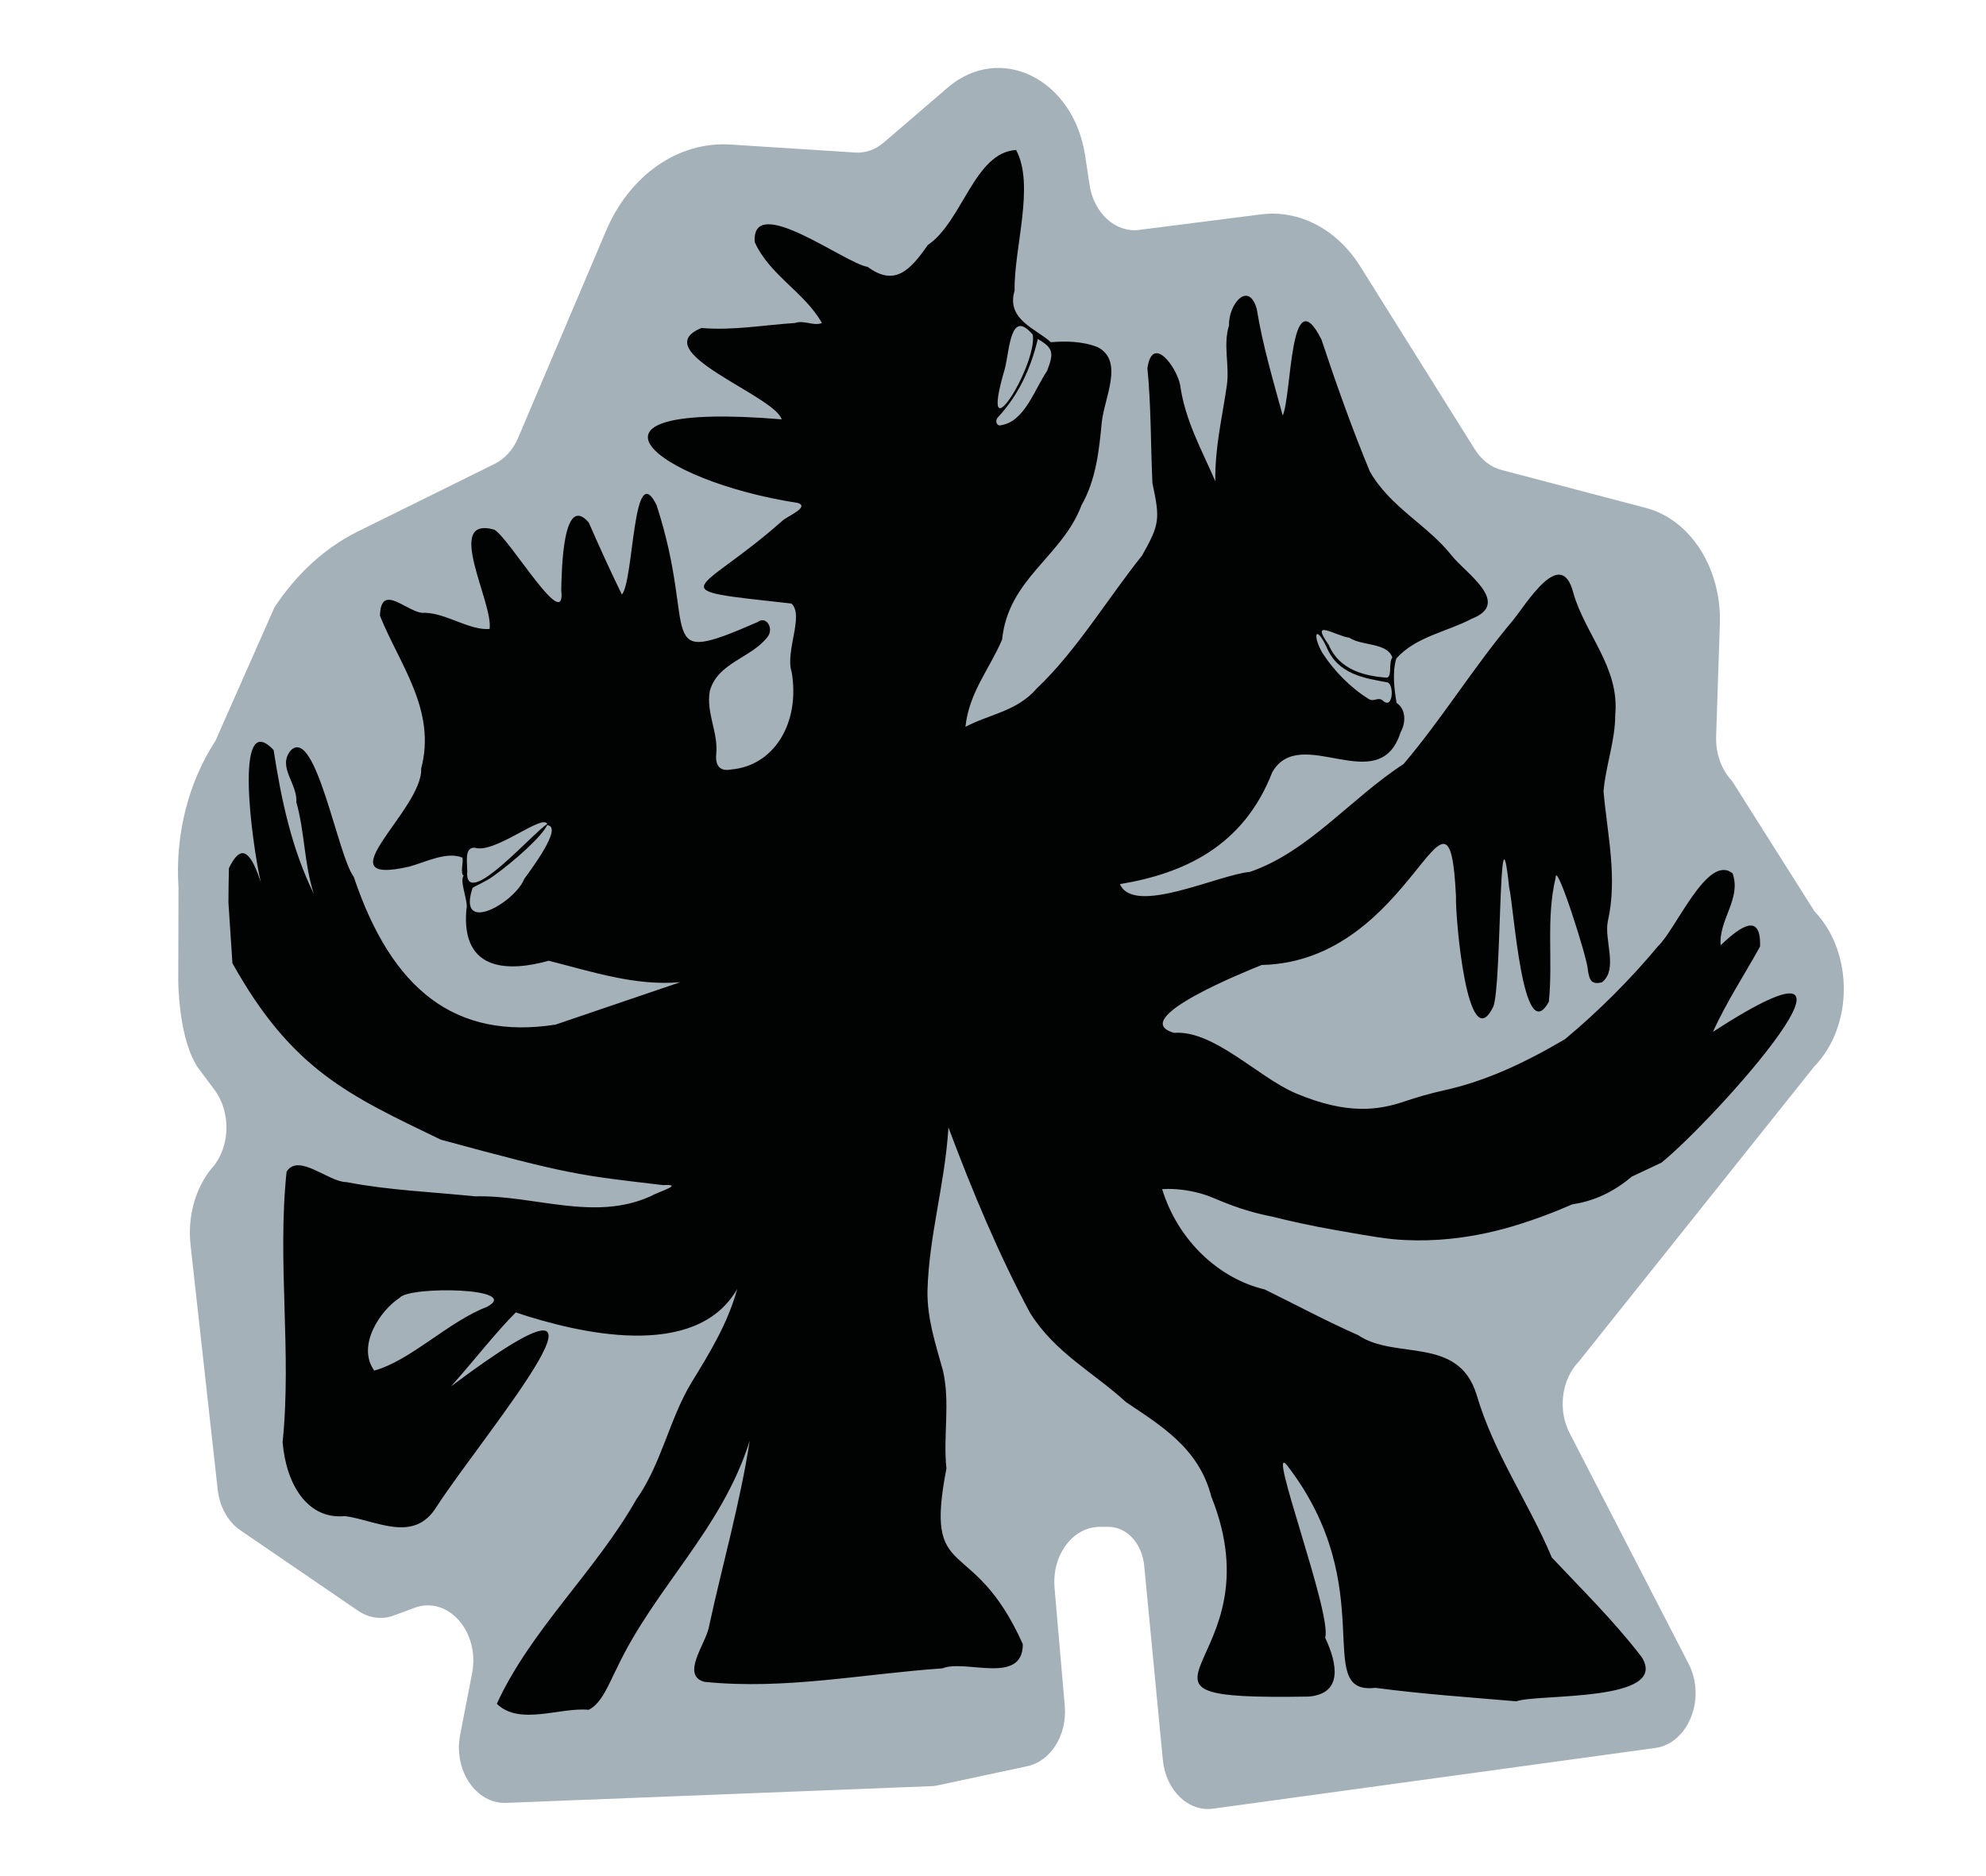 <?xml version="1.0" encoding="utf-8"?>
<!-- Generator: Adobe Illustrator 26.2.1, SVG Export Plug-In . SVG Version: 6.00 Build 0)  -->
<svg version="1.1" id="Ebene_2" xmlns="http://www.w3.org/2000/svg" xmlns:xlink="http://www.w3.org/1999/xlink" x="0px" y="0px"
	 viewBox="0 0 795.5 751.5" style="enable-background:new 0 0 795.5 751.5;" xml:space="preserve">
<style type="text/css">
	.st0{fill:#A4B1B9;}
	.st1{fill:#010202;}
	.st2{fill:#FFFFFF;}
	.st3{fill:none;}
	.st4{clip-path:url(#SVGID_00000145751527970078178410000014174304383538903459_);fill:#A4B1B9;}
	.st5{clip-path:url(#SVGID_00000017497924762236982870000010505879439803634590_);fill:#A4B1B9;}
	.st6{clip-path:url(#SVGID_00000164476862877865921340000006997882203653341343_);fill:#A4B1B9;}
	.st7{clip-path:url(#SVGID_00000107568975472204962650000001893619639344299929_);}
	.st8{clip-path:url(#SVGID_00000141454662425144070100000015846542768238623165_);}
	.st9{clip-path:url(#SVGID_00000029004094265942618740000012895626766783167117_);}
	.st10{clip-path:url(#SVGID_00000026140918927568492620000015967654753797573539_);}
</style>
<path class="st0" d="M71.4,392.9c0,0,0,24.6,8.6,35.8l5.9,7.9c6.6,8.8,6.4,22.5-0.6,30.9l-0.4,0.4c-6.6,8-9.8,19.3-8.6,30.6
	l10.9,98.3c0.8,6.9,4.1,12.9,9.1,16.3l47.1,32.2c4.4,3,9.6,3.7,14.4,1.9l8.1-3c13.5-5.1,26.4,9.5,23.2,26.2l-4.8,24.7
	c-2.7,14.2,6.4,27.6,18.4,27.2l170.2-6.7c0.9,0,1.7-0.1,2.6-0.3l36-7.7c9.4-2,16-12.5,15-24.1l-4.1-47.4
	c-1.1-13.1,7.3-24.4,18.2-24.4h3.4c7.3,0,13.4,6.6,14.3,15.4l7.5,78.1c1.2,12.1,10.2,20.8,20.2,19.4l177-24.3
	c13.3-1.8,20.5-19.9,13.4-33.7l-47.7-92.5c-4.8-9.3-3.2-21.5,3.7-28.6l94.2-118.1c15.9-16.3,15.9-45.9,0.2-62.3l-33-52.2
	c-4.2-4.4-6.6-10.9-6.4-17.7l1.5-45.3c0.7-22.1-11.7-41.7-29.6-46.4l-57.8-15.2c-4.3-1.1-8-4-10.7-8.2l-45.9-73.3
	c-9.4-15-24.5-22.9-39.9-20.9l-48.7,6.2c-9.5,1.2-18.2-6.7-19.9-18.2l-1.7-11.3c-4.5-30.9-34-45.6-55.1-27.5l-25.6,22
	c-3.4,2.9-7.4,4.3-11.5,4l-50-3.2c-20.8-1.3-40.3,12.2-49.8,34.7l-35.2,82.9c-2,4.7-5.3,8.3-9.3,10.3L143.2,213
	c-13.1,6.5-24.5,17-33.3,30.4l-23.6,53.4c-10.9,16.7-16.2,37.7-14.8,58.8L71.4,392.9z"/>
<path class="st1" d="M195,523.6c-15.4,5.9-30.5,21.5-45.1,25.5c-7.1-9.9,2.3-24,10.1-29.1C163.7,515.1,209.6,515.9,195,523.6
	 M210,352.1c-3.8,9.6-27.1,22.8-20.7,3.6c1.7-1.1,5-2.3,8.6-4.9c8.4-6.1,19.2-15.7,21.3-20.3c0,0.1,0,0.1,0,0.2l0.1-0.1
	C225.6,331.3,212.6,348.5,210,352.1 M187.1,350.4C187,350.4,187,350.4,187.1,350.4c0.4-3.8-1.6-10.9,3-10.8
	c7.9,2.7,27.2-13.7,29.1-9.5C213.4,333.8,187.7,363.3,187.1,350.4 M399.9,167c7.8-8.5,12.9-18.9,15.8-31.2c6.1,3.6,6.6,5.4,3.7,12.8
	c-5.2,7.8-9,20.1-18.2,21.7C399.2,171.1,398.3,168.4,399.9,167 M402.5,147.7c2-8.2,2.3-24.1,11.2-13.6
	C415.5,146.5,391.5,184.9,402.5,147.7 M531.3,259.1c4.6,11.2,15.4,12.6,24.5,14.3c2.7,0.9,2.2,11.3-2,7.2c-1.8-1.5-3.7,0.8-5.6-0.6
	c-7-4.3-13.8-11.1-18.5-18.4C525.6,254.4,527,250.1,531.3,259.1 M540.5,255.5c4.8,3.3,15.2,1.9,17.2,7.9c-1.6,2.2,0,7.4-2.1,8.1
	c-8.6-0.6-19.1-2.9-23.4-13.2C524.5,247.5,534.8,254.7,540.5,255.5 M222.5,410.5c-40.1,6.2-65.6-13.9-80.8-59.2
	c-6.4-8.4-15.2-60.1-25.1-50.8c-5.8,6.6,2.7,13.5,2.1,20.9c3.4,11.9,3.1,24.7,7,36.7c-8.8-17.9-13-37.4-16.1-57.6
	c-16.2-17.3-8.6,38.1-5.1,53.1c-1.3-4.1-4-11.6-7.2-11.8c-2-0.1-3.9,2.5-5.6,6c-0.1,4.6-0.2,9.2-0.2,13.8l1.6,24.3
	c23.9,42.8,46.6,52.9,83.5,70.7c51.9,14.1,55,14.2,89.1,18.2c8.7-0.5-2.1,2.7-5.2,4.5c-22.7,10.2-46.6-0.6-70.2,0
	c-17.3-1.8-34.4-2.4-51.5-5.7c-7.2,0-19.2-11.8-24-4.2c-3.8,36.1,2.1,72.3-1.6,108.4c1.4,16.8,9.9,31.1,25,29.6
	c12.6,1.7,27.6,11.1,36.7-3.8c19.6-30.1,86.9-108.9,5.8-48.2c8.4-9.4,18.4-22.2,25.9-29.6c24.5,8.2,72,19.7,88.7-9.4
	c-3.9,14.2-11.3,26-18.5,37.8c-8.7,14.5-12,32.6-21.9,46.5c-16.4,28.9-42.2,52.1-55.9,81.9c9.2,8.9,25.3,1.3,36.8,2.4
	c5.3-2.5,8.4-11.1,11.4-16.9c15.2-32.2,42-55.4,53.1-90.9c-3.9,25.4-11,49.8-16.4,74.9c-1.3,6.5-11.3,19.2-1.7,21.7
	c32,3.3,63.4-3.2,95.3-5.4c9.1-3.8,32.2,6.9,32.2-9.7c-20.3-45.2-39.7-23.3-30.6-70.4c-1.4-13.1,1.6-26.2-1.4-39.2
	c-2.9-10.5-6.3-20.5-6.2-31.8c0.6-22.5,7-42.7,8.4-65.6c9.6,25.6,20.1,50.8,32.7,74.3c9.9,15.9,25.5,23.9,38.4,35.7
	c13.7,9.3,29.2,18.3,34.2,37.9c27.4,68.2-50.6,81.6,39.1,80.1c13.4-1.2,11.6-12.7,6.5-23.6c2.9-9.3-23.6-79.3-15.3-69.1
	c38.2,49.5,9.7,92.2,35.4,89.2c18.7,2.5,37.9,3.8,56.5,5.4c8.1-3.1,61.6,0.5,50.2-17.7c-11.2-14.6-23.8-26.9-36-39.9
	c-9.5-22.5-23.3-41.8-30.2-65.4C584,535,558.9,545,544,534.9c-12.7-5.6-25-12.2-37.4-18.3c-18.3-4.3-34.8-19.6-41.1-40.2
	c3-0.2,7.7-0.1,13.3,1.2c5.7,1.3,8.5,3.1,15.2,5.5c3.5,1.3,8.8,3,15.5,4.3c6.4,1.6,15.5,3.7,26.5,5.6c13.2,2.3,19.7,3.5,26.8,3.8
	c24.7,1.2,44.6-5.7,54.8-9.4c5.2-1.9,9.4-3.7,12.2-4.9c3.3-0.5,7.7-1.5,12.6-3.8c4.8-2.3,8.5-5,11.2-7.3c4-1.9,7.9-3.7,11.9-5.6
	c21.6-17.5,97.2-102,20.6-52.4c5.7-12.4,12.6-22.8,18.9-34.2c0.5-15.5-10.1-5.8-15.8-0.5c-0.8-10.3,8.4-18.6,4.8-28.8
	c-10-8.1-22.6,22.3-29.8,29.1c-11.5,13.8-24,26.2-37.3,37.3c-15.6,9.2-31.5,16.8-48.4,20.5c-5.4,1.2-10.7,2.7-16,4.5
	c-10.4,3.5-22.9,5.4-43.5-3.3c-15.1-6.4-32.8-25.4-48.7-24.2c-19.6-5.5,30.2-25.2,35.1-27.2c61.1-1.3,74.9-87,77.8-27.5
	c-0.3,8.4,4.6,65.2,14.9,44.3c3.5-7.8,2.1-88.1,6.4-47.9c1.9,7.7,5.4,65.1,15.9,45.8c1.7-16.7-1.2-33.2,2.7-49.6
	c0-7.8,13,33,12.9,36.8c0.7,4.7,1.7,5.9,5.6,5.1c6.7-5.1,0.9-17,2.4-24.4c4-17.5-0.2-35-1.7-52.2c0.9-10.4,4.7-20.2,4.7-30.8
	c1.7-18.9-12.1-32.1-16.8-48.7c-4.9-18.9-18.6,4.2-24.4,11.3c-15.3,18.1-28.2,39.2-43.6,57.3c-21.1,13.7-38,35.1-61.5,43.2
	c-12.6,1.1-46.6,17.7-52.1,4.9c25.3-4.2,49.4-14.9,61-44.8c11.3-19.8,42.8,11,51.4-16c2.2-3.9,2.2-9.3-1.6-11.8
	c-0.9-5.3-1.8-12.3-0.1-17.8c7.9-8.8,20.4-10.7,30.2-15.9c16.2-6.3-2.6-18.4-8-25.3c-9.9-12.5-24.5-19.2-32.8-33.7
	c-7.1-17.1-13.5-35.1-19.4-52.9c-12.7-25.1-11.8,21.9-15.5,30.5c-3.9-14.3-8-28-10.4-42.7c-3.3-11.6-11.4-1.8-11.1,6.5
	c-2.5,8.1,0.3,15.9-0.9,24.2c-1.9,13.1-4.8,24.8-4.6,38.3c-5.5-12.7-12.1-24.3-14.1-38.6c-1.4-7.1-11.1-20.5-13.1-6.7
	c1.5,15.2,1.3,30.9,2,46c3.1,14.6,2.9,16.5-4.1,29c-14.2,17.8-26.3,38.2-42.2,53.3c-7.9,9.2-19,10.3-28.6,15.4
	c1.5-13.9,9.7-23.2,14.7-35c2.5-24.5,24.1-33.2,31.8-53.8c5.7-10,7-21.4,8.1-33.1c0.9-9.6,9.1-24.7-1.6-30.2c-6-2.4-12.8-2.5-18.8-2
	c-5.8-5.4-18-9-14.5-20.7c-0.3-17,8.2-42.2,0.6-56.3c-16.7,0.9-21.5,28.7-35.4,38.1c-7.2,10.4-13.4,16.6-24.1,8.7
	c-8.8-1.2-46.6-30.1-45.2-9.9c6,13.3,20.1,20.2,26.9,32.4c-3.1,1.4-7.3-1.3-10.7,0c-12.6,0.8-24.9,3.1-37.5,2
	c-22.8,9.3,29.2,27,32.1,36.6c-90.7-7.5-50.9,24.7,6.5,33.5c5,1.7-4.9,5.6-6.4,7.3c-33.8,29.9-50.3,27,3.8,33
	c5.2,4.6-2.6,19.3,0.1,27.4c3.5,20.5-7.1,37.7-24.4,39.1c-4.2,0.8-6.3-1.4-5.8-6.3c0.8-8.7-4.1-16.3-2.6-25.1
	c3.1-11.5,16.8-13.3,23.2-21.8c2.6-3.5-0.7-8.5-4-5.9c-42.8,18.7-23.6,5.2-40.5-46.8c-9.6-19.5-9,30-13.9,35.8
	c-4.9-10-8.9-18.9-13.3-28.9c-10.4-11.9-10.8,19.3-11,27c2.1,18.4-20.5-20.4-26.8-24.1c-20.4-5.7-0.3,29.3-1.9,39.8
	c-8.2,0.6-17.2-6.3-26-6.5c-6.3,0.8-17.6-12.9-17.9,1.2c7.8,19.5,22.7,37.8,16.5,61.2c0.8,16.5-40.3,47.4-4.8,39.3
	c6.6-1.8,15-6.2,21.3-3.6c0.6,1.4-1,6.3,0.5,7.2c-1.8,2.3,2.1,10.6,1.1,13.6c-2.2,25.6,18,24.7,33,20.5c17.3,4.4,34.8,10.2,52.7,8.6
	"/>
</svg>
